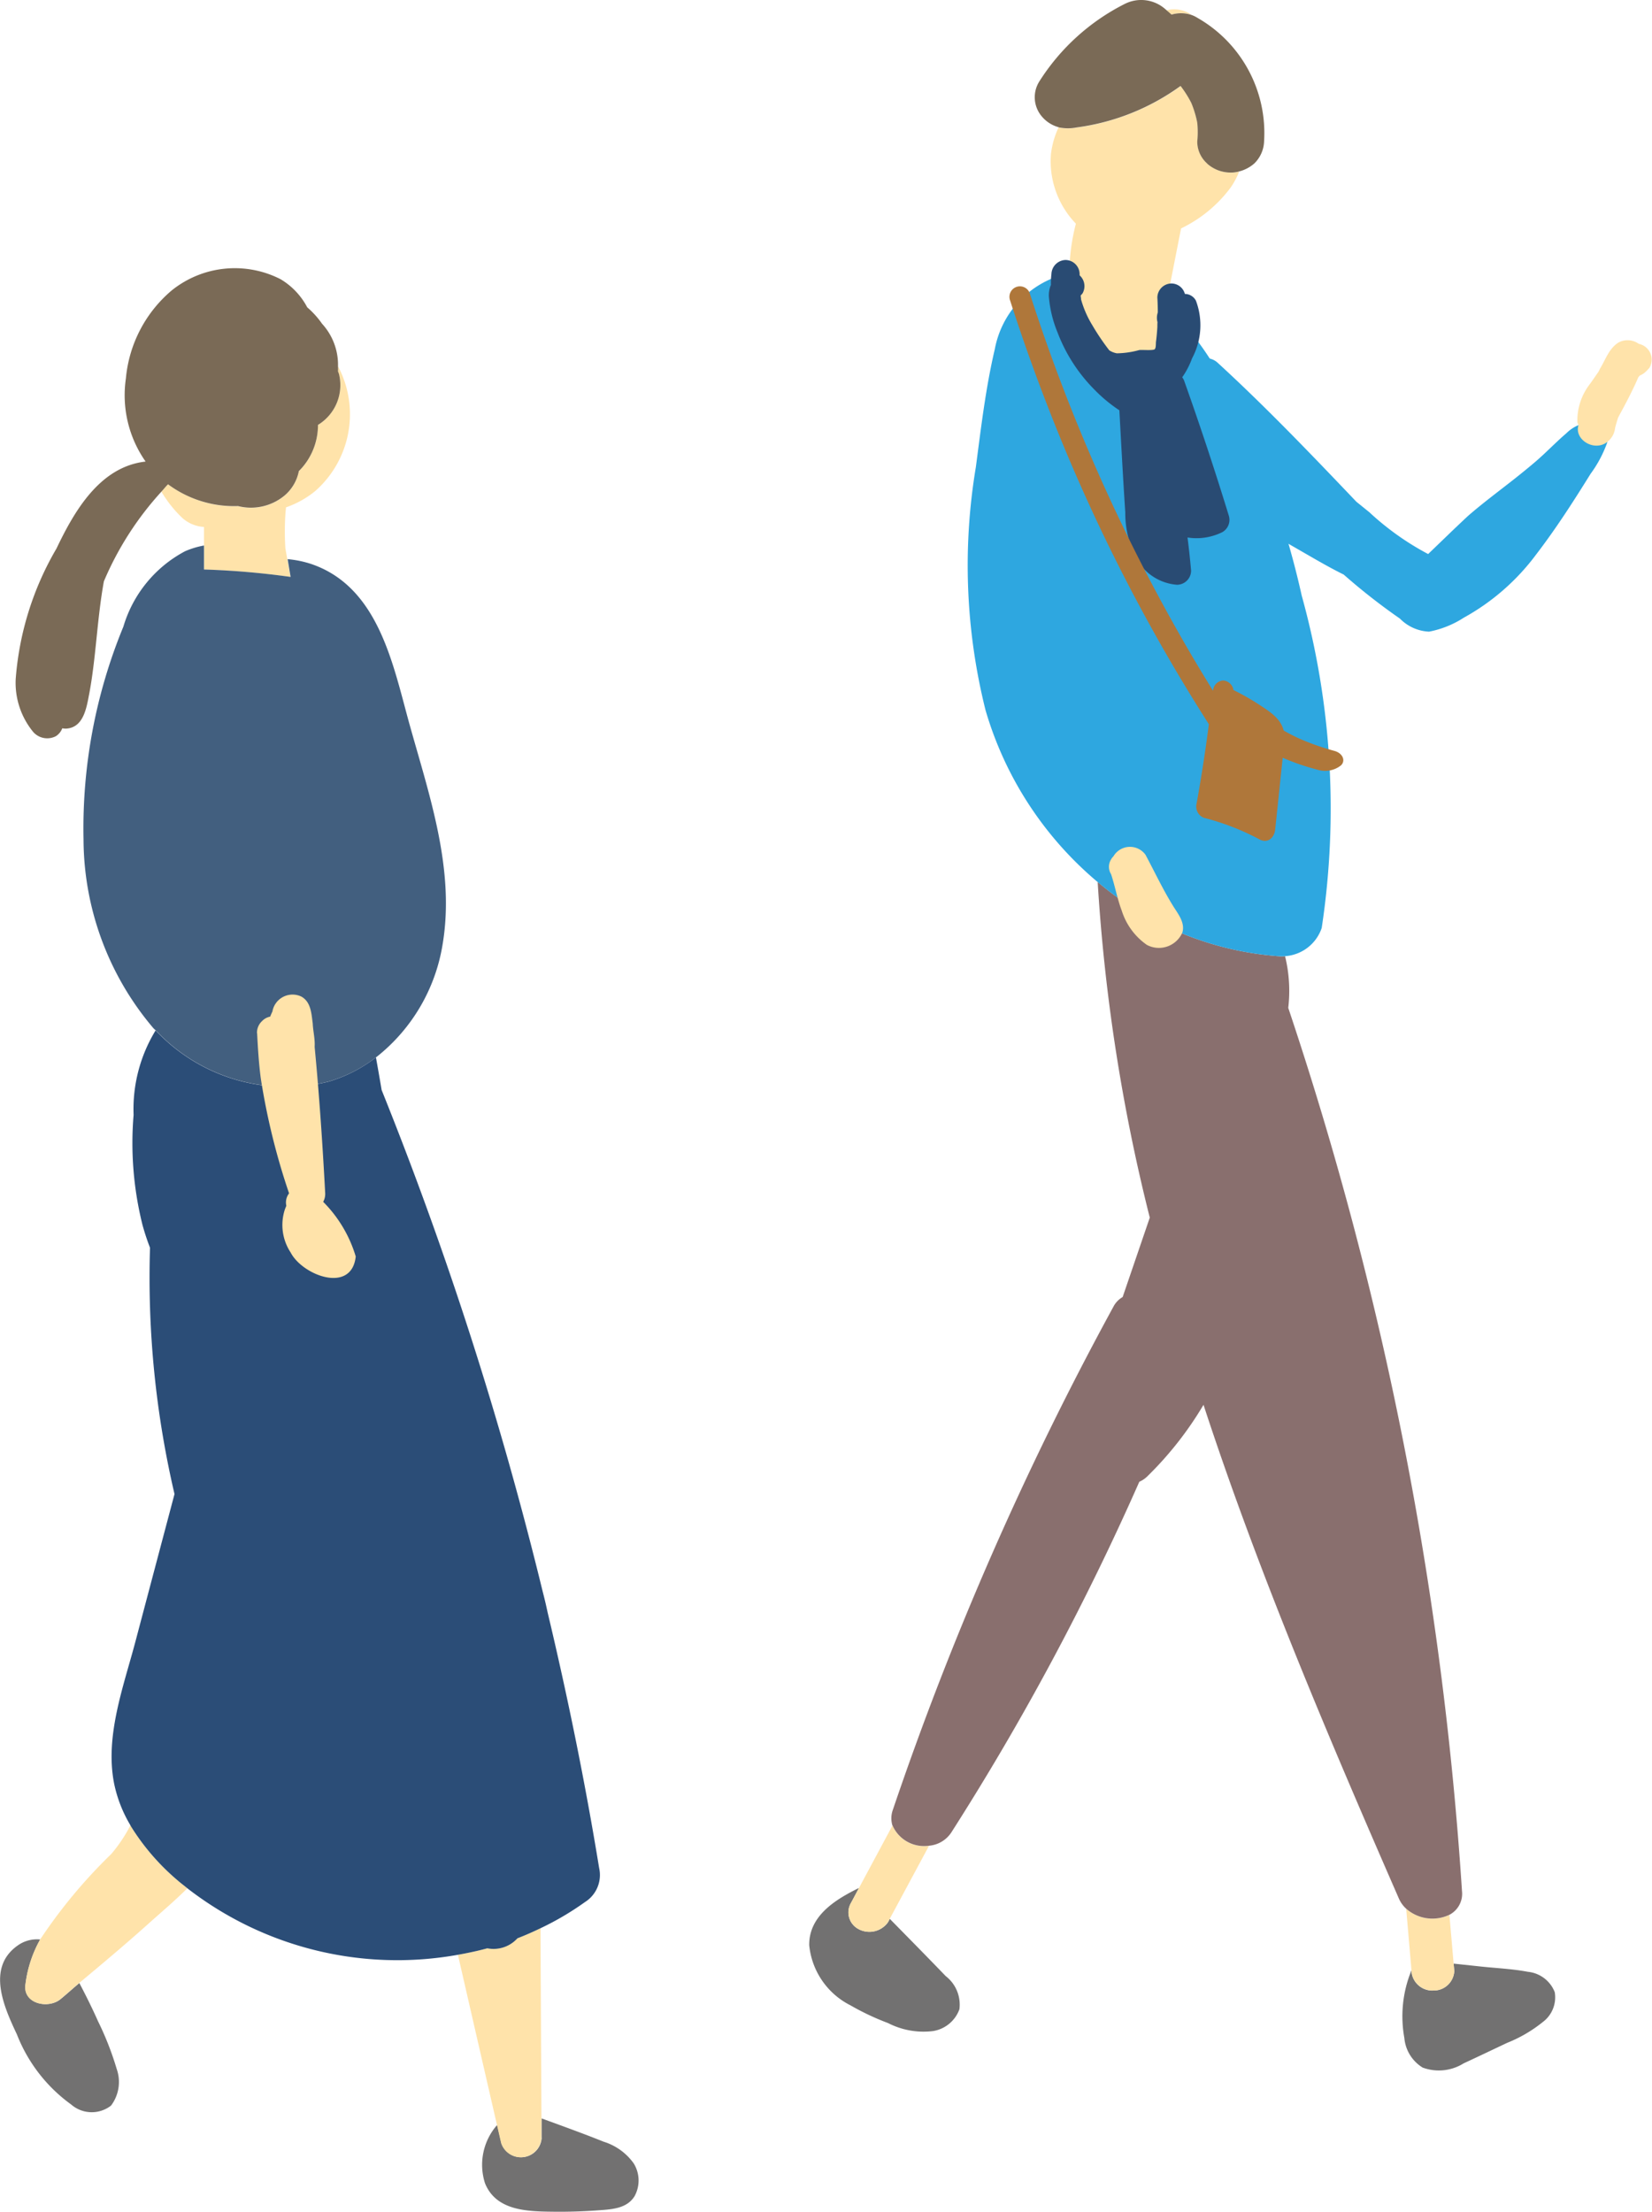 <svg id="human01" xmlns="http://www.w3.org/2000/svg" xmlns:xlink="http://www.w3.org/1999/xlink" width="55.834" height="74.72" viewBox="0 0 55.834 74.72">
  <defs>
    <clipPath id="clip-path">
      <rect id="長方形_1058" data-name="長方形 1058" width="55.834" height="74.72" fill="none"/>
    </clipPath>
  </defs>
  <g id="グループ_18877" data-name="グループ 18877" clip-path="url(#clip-path)">
    <path id="パス_4379" data-name="パス 4379" d="M61.748,125.429l0-.657c.7.256,1.408.51,2.1.788a1.962,1.962,0,0,1,1.015.732,1.1,1.1,0,0,1,.03,1.106c-.256.418-.758.444-1.2.478q-.753.056-1.508.049c-.884-.009-1.966-.014-2.348-.962a2.038,2.038,0,0,1,.412-1.971q.071.309.142.617a.7.7,0,0,0,1.362-.181" transform="translate(-43.445 -53.206)" fill="#727171"/>
    <path id="パス_4380" data-name="パス 4380" d="M90.972,114.421a1.115,1.115,0,0,1,.744-.191,4.105,4.105,0,0,0-.5,1.538c-.07.645.778.813,1.184.481.217-.178.424-.368.639-.547.223.423.436.851.63,1.288A10.258,10.258,0,0,1,94.3,118.6a1.327,1.327,0,0,1-.19,1.241,1.06,1.06,0,0,1-1.35-.038,5.289,5.289,0,0,1-1.831-2.365c-.439-.93-1.046-2.272.046-3.019" transform="translate(-90.357 -48.708)" fill="#727171"/>
    <path id="パス_4381" data-name="パス 4381" d="M67.44,113.911c.265-.1.525-.218.782-.341q.015,3.213.032,6.425c0,.219,0,.438,0,.656a.7.7,0,0,1-1.362.181q-.071-.309-.142-.618-.661-2.874-1.32-5.748c.334-.06.667-.128.994-.219a1.087,1.087,0,0,0,1.013-.337" transform="translate(-49.954 -48.429)" fill="#ffe3aa"/>
    <path id="パス_4382" data-name="パス 4382" d="M86.3,112.908a4.105,4.105,0,0,1,.5-1.538,17.473,17.473,0,0,1,2.4-2.883,5.041,5.041,0,0,0,.65-.97,7.754,7.754,0,0,0,1.613,1.869c.1.088.208.17.313.254-.413.413-.865.794-1.287,1.172-.773.695-1.57,1.363-2.369,2.029-.216.18-.422.369-.64.547-.406.332-1.254.164-1.184-.481" transform="translate(-85.443 -45.849)" fill="#ffe3aa"/>
    <path id="パス_4383" data-name="パス 4383" d="M62.641,87.549a4.517,4.517,0,0,1-.551-1.4c-.322-1.6.308-3.269.714-4.8q.662-2.5,1.324-4.995a32.138,32.138,0,0,1-.828-8.322,8.011,8.011,0,0,1-.255-.773,11.405,11.405,0,0,1-.3-3.714,5.1,5.1,0,0,1,.745-2.856,6.028,6.028,0,0,0,5.846,1.732,4.9,4.9,0,0,0,1.6-.818q.1.551.192,1.1a124.22,124.22,0,0,1,5.446,16.954q.089.339.161.681c.681,2.86,1.27,5.742,1.744,8.646A1.079,1.079,0,0,1,78,90.138a9.746,9.746,0,0,1-1.5.883c-.257.123-.516.239-.782.341A1.088,1.088,0,0,1,74.7,91.7c-.328.089-.66.159-.995.219a11.582,11.582,0,0,1-9.142-2.246c-.1-.084-.211-.165-.313-.254a7.741,7.741,0,0,1-1.613-1.869" transform="translate(-58.23 -25.88)" fill="#2b4d77"/>
    <path id="パス_4384" data-name="パス 4384" d="M78.149,28.437q0-.405,0-.81V27a1.2,1.2,0,0,1-.728-.3,4.085,4.085,0,0,1-.711-.893c.073-.079.137-.162.213-.238,0,0,0-.01.007-.014A3.752,3.752,0,0,0,79.3,26.3a1.78,1.78,0,0,0,1.566-.352,1.438,1.438,0,0,0,.488-.829,2.169,2.169,0,0,0,.278-.337A2.2,2.2,0,0,0,82,23.552a1.57,1.57,0,0,0,.711-1.713c-.007-.031-.022-.06-.032-.09a1.679,1.679,0,0,0,0-.178,3.456,3.456,0,0,1-.77,4.216,3.215,3.215,0,0,1-.988.551c-.005.057-.011.111-.016.171a8.821,8.821,0,0,0-.005,1.211l.065.37.106.6a27.33,27.33,0,0,0-2.927-.251" transform="translate(-71.255 -9.198)" fill="#ffe3aa"/>
    <path id="パス_4385" data-name="パス 4385" d="M88.185,19.279c.01.03.024.059.032.09a1.57,1.57,0,0,1-.711,1.713,2.2,2.2,0,0,1-.369,1.225,2.168,2.168,0,0,1-.278.337,1.438,1.438,0,0,1-.488.829,1.78,1.78,0,0,1-1.566.352,3.752,3.752,0,0,1-2.371-.739s0,.01-.007.014c-.076.076-.14.159-.213.238a10.626,10.626,0,0,0-1.944,3.029c-.232,1.272-.268,2.622-.5,3.824-.087.447-.187,1.121-.778,1.152a.67.67,0,0,1-.128-.011.55.55,0,0,1-.215.266.633.633,0,0,1-.76-.133,2.617,2.617,0,0,1-.6-1.788,10.237,10.237,0,0,1,1.379-4.418c.611-1.281,1.472-2.765,3.012-2.938a3.9,3.9,0,0,1-.666-2.809,4.413,4.413,0,0,1,1.543-2.968,3.4,3.4,0,0,1,3.686-.383,2.415,2.415,0,0,1,.9.95,2.967,2.967,0,0,1,.5.553,2.056,2.056,0,0,1,.54,1.436,1.677,1.677,0,0,1,0,.178" transform="translate(-76.759 -6.728)" fill="#7a6a56"/>
    <path id="パス_4386" data-name="パス 4386" d="M73.523,48.51c-.025-.026-.055-.049-.08-.076a9.9,9.9,0,0,1-2.36-6.379A17.873,17.873,0,0,1,72.43,34.87a4.247,4.247,0,0,1,2.084-2.547,2.886,2.886,0,0,1,.64-.194v.81a27.328,27.328,0,0,1,2.927.251l-.1-.6a3.562,3.562,0,0,1,.8.164c2.3.785,2.769,3.45,3.334,5.467.67,2.394,1.522,4.862,1.106,7.372a6.079,6.079,0,0,1-2.251,3.827,4.9,4.9,0,0,1-1.6.818,6.028,6.028,0,0,1-5.846-1.731" transform="translate(-68.26 -13.7)" fill="#425f7f"/>
    <path id="パス_4387" data-name="パス 4387" d="M76.377,59.872l0,.008a.536.536,0,0,1,.17-.416.517.517,0,0,1,.276-.151c.023-.06.048-.118.075-.173a.691.691,0,0,1,.975-.506c.331.182.343.582.388.91.009.25.08.519.065.773a.181.181,0,0,1,0,.025c.157,1.644.269,3.3.356,4.945a.55.55,0,0,1-.068.283,4.386,4.386,0,0,1,1.1,1.846c-.135,1.268-1.795.644-2.2-.135a1.687,1.687,0,0,1-.193-1.461c.014-.036.029-.073.045-.11a.123.123,0,0,1,0-.02.5.5,0,0,1,.095-.407,22.968,22.968,0,0,1-.953-3.867c-.07-.512-.1-1.028-.127-1.544" transform="translate(-67.691 -24.968)" fill="#ffe3aa"/>
    <path id="パス_4388" data-name="パス 4388" d="M6.714,116.564a.694.694,0,0,0,.723-.653c-.007-.085-.014-.171-.022-.256l.935.1c.522.055,1.063.079,1.577.177a1.09,1.09,0,0,1,.906.688,1.041,1.041,0,0,1-.407,1.011,4.657,4.657,0,0,1-1.2.7c-.491.232-.98.466-1.473.694a1.581,1.581,0,0,1-1.385.142,1.306,1.306,0,0,1-.618-1,4.079,4.079,0,0,1,.24-2.283l0,.029a.707.707,0,0,0,.723.653" transform="translate(41.714 -49.318)" fill="#727171"/>
    <path id="パス_4389" data-name="パス 4389" d="M42.443,111.2l-.267.5a.635.635,0,0,0,.259.894.772.772,0,0,0,.989-.235l.061-.114c.631.643,1.265,1.284,1.888,1.932a1.218,1.218,0,0,1,.464,1.121,1.14,1.14,0,0,1-.879.735,2.623,2.623,0,0,1-1.532-.268,8.652,8.652,0,0,1-1.272-.6,2.553,2.553,0,0,1-1.393-2.03c-.013-.963.833-1.523,1.681-1.934" transform="translate(-13.411 -47.419)" fill="#727171"/>
    <path id="パス_4390" data-name="パス 4390" d="M13.112,112.632q.071.822.142,1.645c.007.085.014.171.022.256a.694.694,0,0,1-.723.653.708.708,0,0,1-.723-.653c0-.01,0-.019,0-.029l-.179-2.079a1.339,1.339,0,0,0,1.464.207" transform="translate(35.875 -47.941)" fill="#ffe3aa"/>
    <path id="パス_4391" data-name="パス 4391" d="M42.954,111.023a.635.635,0,0,1-.259-.894l.267-.5,1.132-2.109a1.159,1.159,0,0,0,1.233.688L44,110.674l-.061.114a.771.771,0,0,1-.989.235" transform="translate(-13.929 -45.85)" fill="#ffe3aa"/>
    <path id="パス_4392" data-name="パス 4392" d="M11.23,83.824a.832.832,0,0,1,.011-.523,107.523,107.523,0,0,1,7.478-17.043.8.8,0,0,1,.291-.288l.917-2.683a61.641,61.641,0,0,1-1.761-11.341,10.652,10.652,0,0,0,6.18,2.513.987.987,0,0,0,.153-.006,4.924,4.924,0,0,1,.108,1.748,117.9,117.9,0,0,1,5.872,29.838.8.8,0,0,1-.424.8,1.339,1.339,0,0,1-1.464-.207,1.007,1.007,0,0,1-.242-.335c-2.393-5.478-4.753-11.025-6.606-16.686a11.773,11.773,0,0,1-1.908,2.426.911.911,0,0,1-.262.174,88.045,88.045,0,0,1-6.349,11.84,1,1,0,0,1-.759.455,1.162,1.162,0,0,1-1.234-.688" transform="translate(18.933 -22.152)" fill="#896f6e"/>
    <path id="パス_4393" data-name="パス 4393" d="M27.328.731,27.162.587A1.031,1.031,0,0,1,27.944.7l.041.032a1.129,1.129,0,0,0-.657,0" transform="translate(12.269 -0.239)" fill="#ffe3aa"/>
    <path id="パス_4394" data-name="パス 4394" d="M25.786,14.684a6.873,6.873,0,0,1-.808-3.277,6.726,6.726,0,0,1,.22-1.69,3.037,3.037,0,0,1-.843-2.355,2.945,2.945,0,0,1,.259-.9c.007,0,.013.007.021.009a1.556,1.556,0,0,0,.6,0,7.717,7.717,0,0,0,3.505-1.4l.012.013a3.762,3.762,0,0,1,.354.562,3.529,3.529,0,0,1,.2.665,3.244,3.244,0,0,1,0,.633.985.985,0,0,0,.331.742,1.184,1.184,0,0,0,.8.307.984.984,0,0,0,.279-.036,2.625,2.625,0,0,1-.293.547,4.533,4.533,0,0,1-1.671,1.374l-.51,2.6-.385,1.962a1.175,1.175,0,0,1-2.064.251" transform="translate(11.165 -2.161)" fill="#ffe3aa"/>
    <path id="パス_4395" data-name="パス 4395" d="M28.64,5.521a.986.986,0,0,1-.331-.742,3.157,3.157,0,0,0,0-.633,3.475,3.475,0,0,0-.2-.665,3.649,3.649,0,0,0-.354-.563l-.012-.013a7.714,7.714,0,0,1-3.505,1.4,1.553,1.553,0,0,1-.6,0c-.007,0-.014-.007-.021-.009a1.126,1.126,0,0,1-.566-.367,1,1,0,0,1-.088-1.165A7.313,7.313,0,0,1,25.851.136,1.23,1.23,0,0,1,27.219.3l.056.048.166.145A1.129,1.129,0,0,1,28.1.5a1,1,0,0,1,.21.1A4.48,4.48,0,0,1,30.567,4.78a1.093,1.093,0,0,1-.33.742,1.233,1.233,0,0,1-.519.271.991.991,0,0,1-.28.037,1.19,1.19,0,0,1-.8-.307" transform="translate(12.156 0)" fill="#7a6a56"/>
    <path id="パス_4396" data-name="パス 4396" d="M23.3,36.668a11.946,11.946,0,0,1-3.786-5.806,20.158,20.158,0,0,1-.326-8.21c.174-1.322.333-2.679.64-3.983a3.228,3.228,0,0,1,2.178-2.478c.115-.033.226-.052.338-.073a6.873,6.873,0,0,0,.808,3.277,1.175,1.175,0,0,0,2.064-.25l.385-1.963a9.775,9.775,0,0,1,2.017,2.729A28.793,28.793,0,0,1,30.2,26.989a26.934,26.934,0,0,1,.677,11.233,1.406,1.406,0,0,1-1.241.953.989.989,0,0,1-.153.006,10.65,10.65,0,0,1-6.18-2.513" transform="translate(13.794 -6.873)" fill="#2ea7e0"/>
    <path id="パス_4397" data-name="パス 4397" d="M2.677,21.858c-.279-.535.537-1.033.992-.6,1.635,1.5,3.158,3.092,4.679,4.687l.439.355a9.283,9.283,0,0,0,1.986,1.411c.454-.433.9-.873,1.362-1.3.507-.44,1.052-.841,1.582-1.26l.03-.024c.208-.165.412-.331.611-.5.379-.319.715-.679,1.091-1a1.251,1.251,0,0,1,.738-.357.605.605,0,0,1,.639.672A4.1,4.1,0,0,1,16.264,25c-.578.93-1.171,1.855-1.844,2.731a7.644,7.644,0,0,1-2.436,2.127,3.312,3.312,0,0,1-1.18.475,1.467,1.467,0,0,1-.985-.441,20.83,20.83,0,0,1-1.9-1.487c-.49-.242-.962-.519-1.432-.79-1.016-.587-2.043-1.163-3.1-1.682-.482-.059-.911-.61-.552-.99a.647.647,0,0,1,.681-.191,18.017,18.017,0,0,1,1.632.813c-.259-.272-.521-.542-.792-.806q-.479-.479-.953-.964a.728.728,0,0,1-.263-.508.547.547,0,0,1,.471-.527,6.064,6.064,0,0,1-.934-.906" transform="translate(37.495 -8.994)" fill="#2ea7e0"/>
    <path id="パス_4398" data-name="パス 4398" d="M.454,21.5c.093-.131.185-.268.279-.4.019-.037.035-.074.054-.11.185-.3.3-.68.627-.881a.65.65,0,0,1,.682.049.543.543,0,0,1,.358.809c-.24.282-.316.223-.353.294l-.011.012-.011.013c-.2.465-.443.918-.684,1.362-.035.115-.071.229-.1.344a.692.692,0,0,1-.336.527c-.447.255-1.053-.164-.9-.621a.466.466,0,0,1-.04-.088A2.008,2.008,0,0,1,.454,21.5" transform="translate(53.293 -8.541)" fill="#ffe3aa"/>
    <path id="パス_4399" data-name="パス 4399" d="M27.719,50.283a.491.491,0,0,1,.068-.082.648.648,0,0,1,1.083-.056c.319.594.6,1.2.964,1.779.168.259.376.538.283.851a.865.865,0,0,1-1.2.416,2.216,2.216,0,0,1-.845-1.146c-.154-.406-.228-.832-.364-1.242a.467.467,0,0,1,.014-.52" transform="translate(9.844 -21.27)" fill="#ffe3aa"/>
    <path id="パス_4400" data-name="パス 4400" d="M26.636,16.161a2.508,2.508,0,0,1,.017-.371.492.492,0,0,1,.476-.477.482.482,0,0,1,.477.477c0,.014,0,.029,0,.042a.491.491,0,0,1,.1.606.451.451,0,0,1-.064.072c0,.032.006.064.011.1l0,.018c0,.023.011.045.016.068a3.434,3.434,0,0,0,.364.817,7.821,7.821,0,0,0,.576.853.711.711,0,0,0,.253.1,2.994,2.994,0,0,0,.76-.11c.117-.012.476.022.523-.029s.034-.194.042-.253c.022-.164.036-.33.046-.495,0-.056,0-.113.005-.17a.09.09,0,0,1-.005-.013.577.577,0,0,1,.015-.312c0-.166-.005-.332-.015-.5a.481.481,0,0,1,.476-.477.472.472,0,0,1,.454.353.426.426,0,0,1,.373.226,2.359,2.359,0,0,1-.131,1.952,2.7,2.7,0,0,1-.643,1.006,2.648,2.648,0,0,1-.5.782.692.692,0,0,1-.069.056.438.438,0,0,1,.256.3,26.669,26.669,0,0,1,.924,5.027.478.478,0,0,1-.476.476,1.709,1.709,0,0,1-1.295-.761,3.227,3.227,0,0,1-.453-1.682c-.076-1.149-.137-2.3-.2-3.451a5.05,5.05,0,0,1-.856-.712,5.5,5.5,0,0,1-1.234-1.92,4.008,4.008,0,0,1-.293-1.215.918.918,0,0,1,.067-.384" transform="translate(8.883 -6.53)" fill="#294b73"/>
    <path id="パス_4401" data-name="パス 4401" d="M25.218,22.217a.507.507,0,0,1,.329-.315.486.486,0,0,1,.586.333q.8,2.25,1.5,4.534a.479.479,0,0,1-.219.538,1.963,1.963,0,0,1-1.446.123.474.474,0,0,1-.333-.333q-.359-2.153-.72-4.308a.492.492,0,0,1,.306-.572" transform="translate(13.903 -9.332)" fill="#294b73"/>
    <path id="パス_4402" data-name="パス 4402" d="M22.334,17.137a61.077,61.077,0,0,0,5.253,11.841q.454.785.931,1.552l0-.006a.368.368,0,0,1,.341-.342.382.382,0,0,1,.349.323,8.16,8.16,0,0,1,.9.515c.373.247.793.5.826,1.042a4.679,4.679,0,0,1-.064.747l-.081.771q-.085.816-.171,1.632c-.032.306-.27.478-.527.34a8.39,8.39,0,0,0-1.884-.731.41.41,0,0,1-.245-.484q.24-1.332.414-2.677A60.63,60.63,0,0,1,22.909,20.87q-.675-1.74-1.25-3.524a.354.354,0,1,1,.675-.209" transform="translate(12.481 -7.193)" fill="#af773a"/>
    <path id="パス_4403" data-name="パス 4403" d="M18.36,42.23a.907.907,0,0,1,.842-.013,6.415,6.415,0,0,0,1.11.665l.064.03c.006,0,.111.05.036.017s.021.009.037.015l.083.034c.1.043.212.085.321.126.229.083.467.159.712.225.282.078.384.332.221.488a.867.867,0,0,1-.813.142,7.814,7.814,0,0,1-2.605-1.221c-.1-.078-.177-.147-.178-.252a.318.318,0,0,1,.17-.257" transform="translate(23.537 -17.961)" fill="#af773a"/>
  </g>
</svg>
